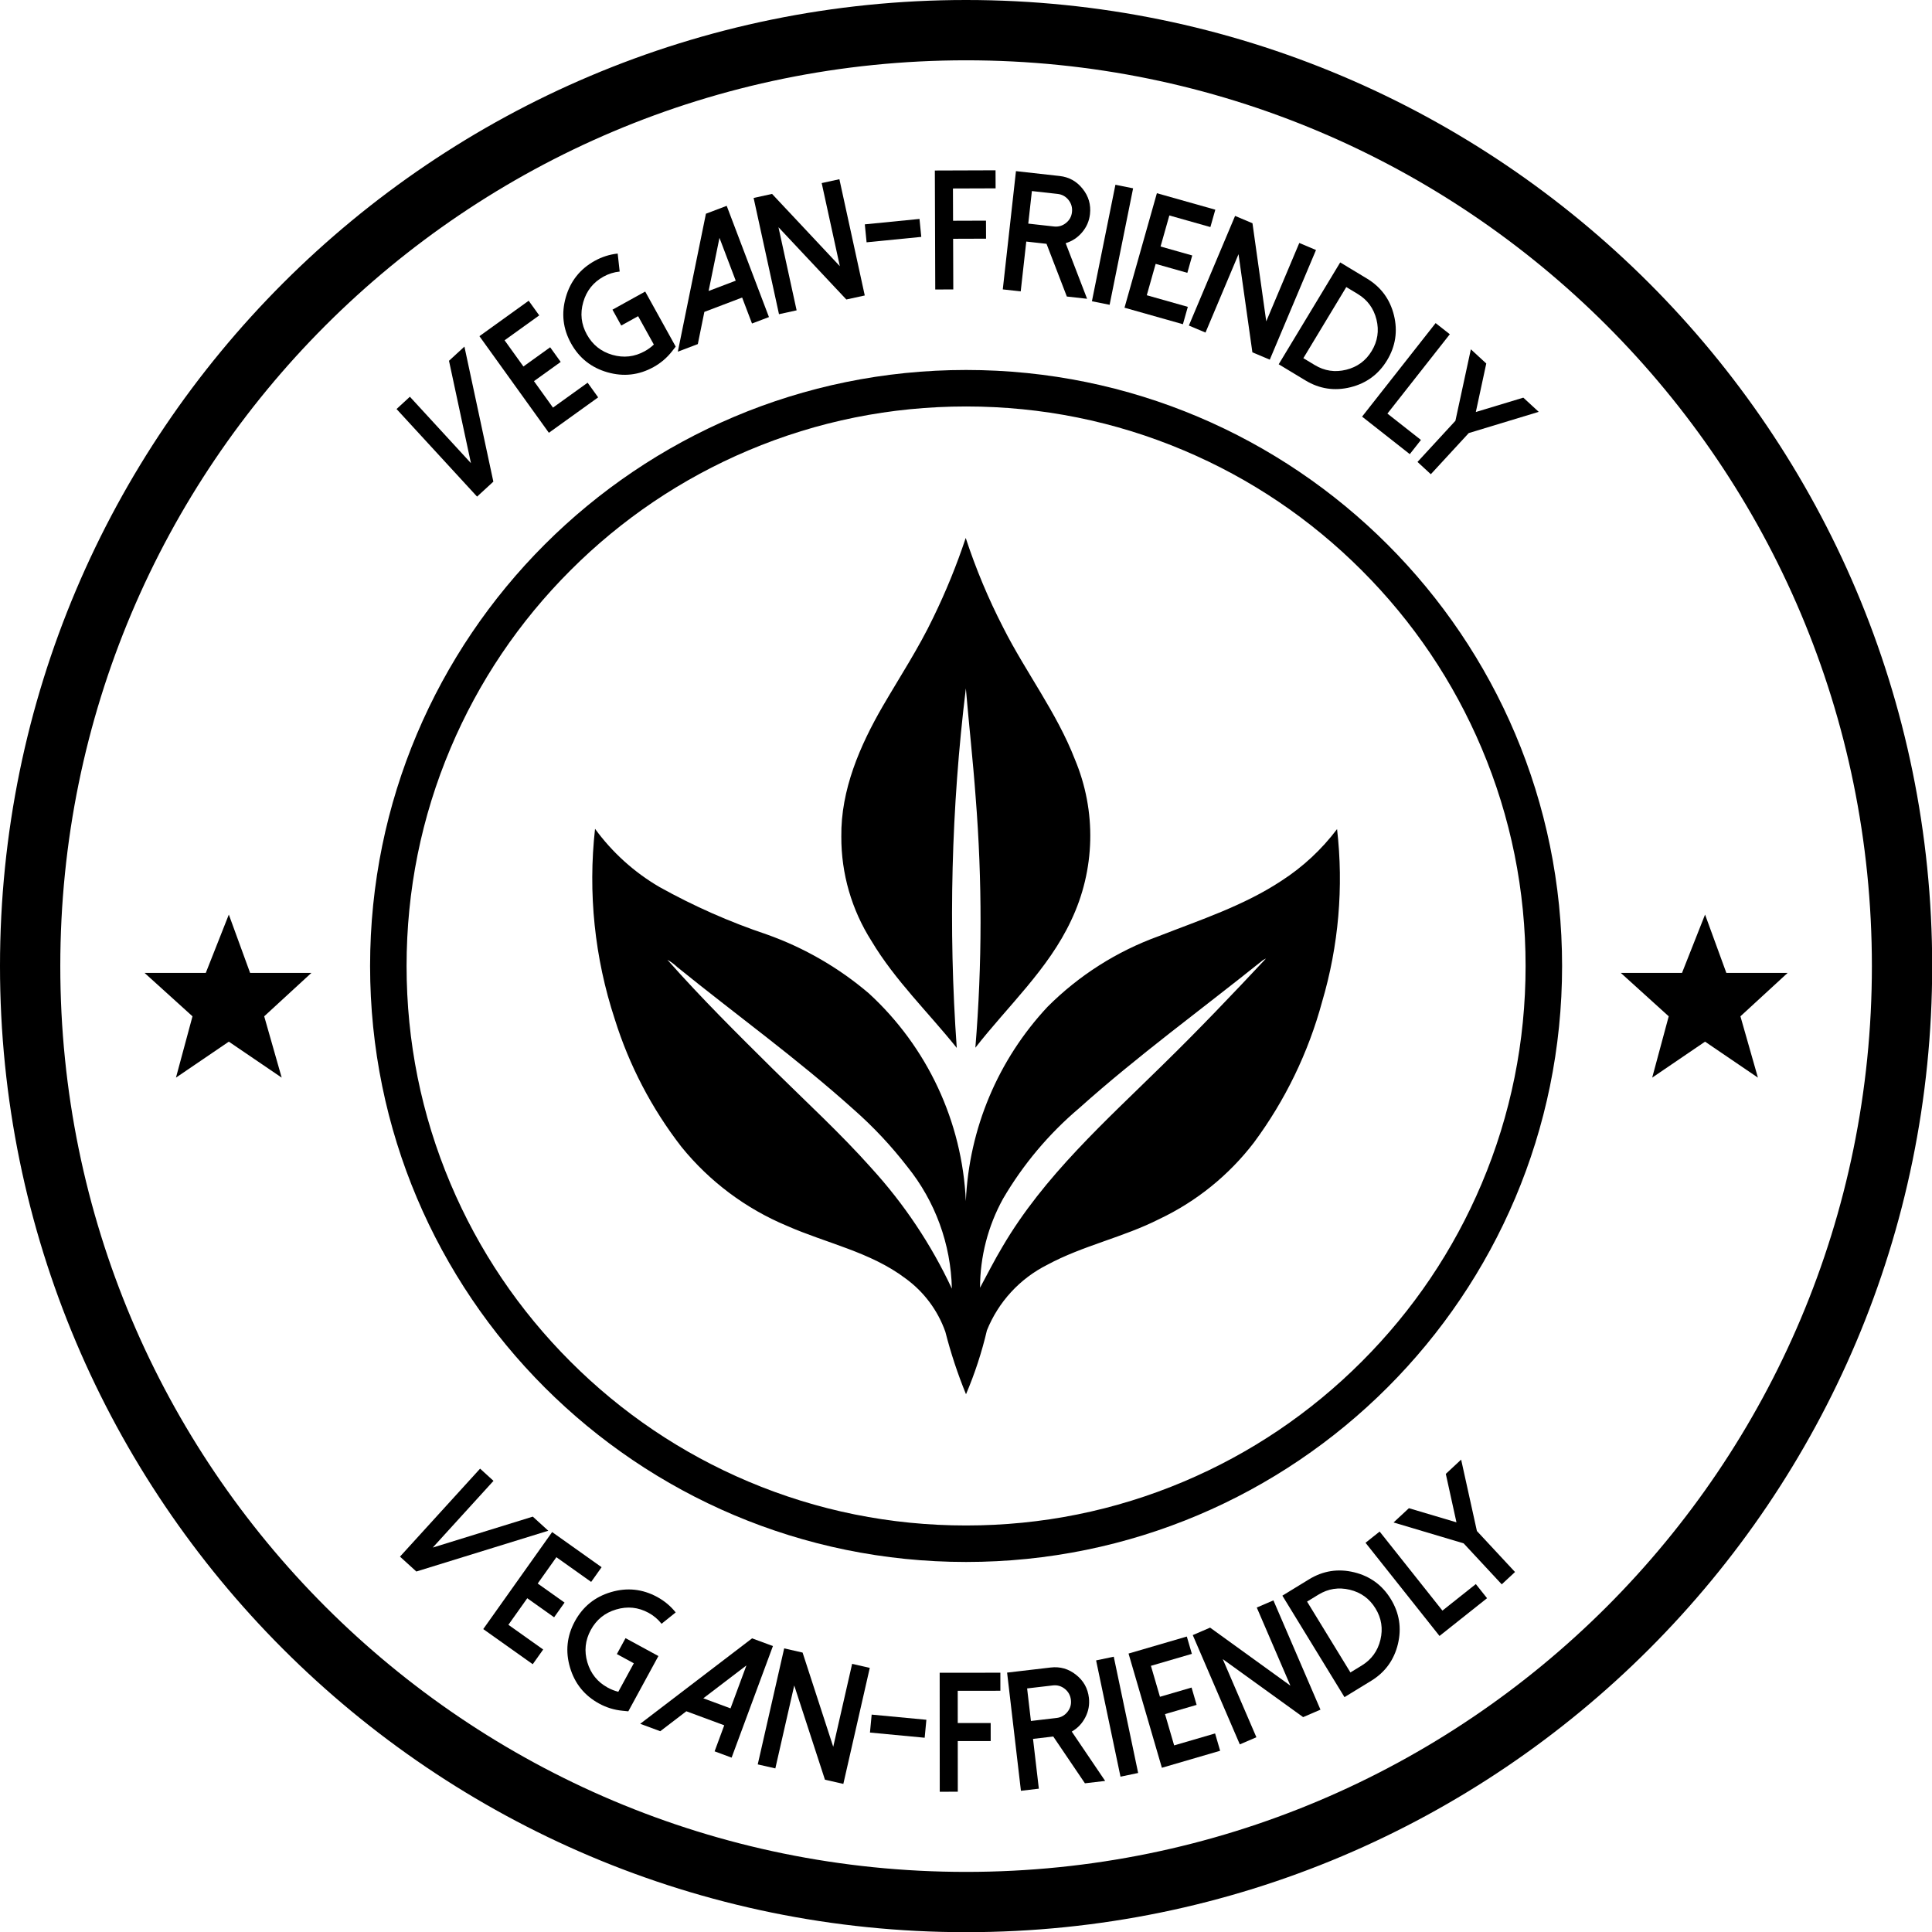 <?xml version="1.0" encoding="UTF-8" standalone="no"?>
<svg
   width="85"
   height="85"
   viewBox="0 0 85 85"
   fill="none"
   version="1.1"
   id="svg16292"
   sodipodi:docname="vegan-friendly.svg"
   inkscape:version="1.2.2 (b0a8486541, 2022-12-01)"
   xmlns:inkscape="http://www.inkscape.org/namespaces/inkscape"
   xmlns:sodipodi="http://sodipodi.sourceforge.net/DTD/sodipodi-0.dtd"
   xmlns="http://www.w3.org/2000/svg"
   xmlns:svg="http://www.w3.org/2000/svg">
  <sodipodi:namedview
     id="namedview19713"
     pagecolor="#ffffff"
     bordercolor="#000000"
     borderopacity="0.25"
     inkscape:showpageshadow="2"
     inkscape:pageopacity="0.0"
     inkscape:pagecheckerboard="0"
     inkscape:deskcolor="#d1d1d1"
     showgrid="false"
     inkscape:zoom="10.329412"
     inkscape:cx="35.626424"
     inkscape:cy="42.5"
     inkscape:window-width="1920"
     inkscape:window-height="1048"
     inkscape:window-x="0"
     inkscape:window-y="0"
     inkscape:window-maximized="1"
     inkscape:current-layer="svg16292" />
  <g
     clip-path="url(#clip0_405_2823)"
     id="g16285"
     transform="scale(0.528)"
     style="fill:#000000">
    <path
       d="m 41.121,123.393 -5.061,5.558 8.335,-2.577 1.291,1.175 -10.994,3.398 -1.363,-1.24 6.675,-7.331 z"
       fill="#19783d"
       id="path16221"
       style="fill:#000000" />
    <path
       d="m 50.129,130.588 -0.87,1.226 -2.898,-2.058 -1.556,2.192 2.237,1.588 -0.87,1.226 -2.237,-1.588 -1.572,2.214 2.898,2.058 -0.87,1.226 -4.124,-2.928 5.74,-8.084 z"
       fill="#19783d"
       id="path16223"
       style="fill:#000000" />
    <path
       d="m 47.496,138.943 c -0.396,-1.34 -0.26,-2.623 0.406,-3.849 0.667,-1.225 1.67,-2.035 3.011,-2.431 1.341,-0.396 2.624,-0.261 3.849,0.406 0.604,0.329 1.118,0.758 1.54,1.287 l -1.177,0.946 c -0.299,-0.379 -0.659,-0.683 -1.081,-0.912 -0.86,-0.468 -1.761,-0.562 -2.703,-0.28 -0.94,0.277 -1.644,0.846 -2.112,1.706 -0.468,0.86 -0.563,1.76 -0.286,2.7 0.278,0.94 0.846,1.644 1.706,2.112 0.28,0.152 0.571,0.265 0.872,0.34 l 1.292,-2.374 -1.412,-0.768 0.722,-1.326 2.739,1.49 -2.507,4.607 -0.494,-0.049 c -0.684,-0.067 -1.328,-0.265 -1.933,-0.594 -1.225,-0.667 -2.036,-1.67 -2.432,-3.011 z"
       fill="#19783d"
       id="path16225"
       style="fill:#000000" />
    <path
       d="m 64.404,137.158 -3.442,9.298 -1.417,-0.525 0.803,-2.17 -3.158,-1.169 -2.174,1.663 -1.67,-0.619 9.322,-7.12 z m -5.801,4.354 2.268,0.839 1.325,-3.58 z"
       fill="#19783d"
       id="path16227"
       style="fill:#000000" />
    <path
       d="m 72.475,138.978 -2.203,9.666 -1.533,-0.349 -2.559,-7.853 -1.575,6.911 -1.466,-0.334 2.203,-9.667 1.534,0.35 2.553,7.851 1.575,-6.911 z"
       fill="#19783d"
       id="path16229"
       style="fill:#000000" />
    <path
       d="m 72.632,142.87 4.559,0.431 -0.142,1.497 -4.559,-0.432 z"
       fill="#19783d"
       id="path16231"
       style="fill:#000000" />
    <path
       d="m 83.356,139.38 0.001,1.503 -3.554,0.003 0.002,2.688 2.744,-0.002 0.001,1.504 -2.744,0.001 0.003,4.22 -1.504,0.001 -0.006,-9.915 z"
       fill="#19783d"
       id="path16233"
       style="fill:#000000" />
    <path
       d="m 92.088,148.397 -1.686,0.197 -2.639,-3.898 -1.686,0.198 0.485,4.149 -1.493,0.175 -1.152,-9.847 3.633,-0.425 c 0.784,-0.092 1.487,0.109 2.108,0.604 0.625,0.49 0.983,1.129 1.075,1.918 0.068,0.578 -0.034,1.125 -0.303,1.64 -0.262,0.505 -0.637,0.898 -1.125,1.178 z m -4.046,-5.247 c 0.371,-0.043 0.675,-0.214 0.91,-0.511 0.231,-0.292 0.325,-0.624 0.281,-0.995 -0.044,-0.377 -0.212,-0.682 -0.505,-0.918 -0.297,-0.235 -0.632,-0.331 -1.003,-0.287 l -2.14,0.25 0.317,2.712 z"
       fill="#19783d"
       id="path16235"
       style="fill:#000000" />
    <path
       d="m 94.837,147.734 -1.471,0.309 -2.033,-9.689 1.471,-0.309 z"
       fill="#19783d"
       id="path16237"
       style="fill:#000000" />
    <path
       d="m 98.892,136.365 0.421,1.444 -3.412,0.996 0.753,2.58 2.634,-0.769 0.421,1.444 -2.634,0.768 0.761,2.607 3.412,-0.995 0.421,1.443 -4.855,1.417 -2.778,-9.517 z"
       fill="#19783d"
       id="path16239"
       style="fill:#000000" />
    <path
       d="m 106.108,133.352 3.921,9.106 -1.444,0.622 -6.698,-4.833 2.803,6.51 -1.381,0.595 -3.921,-9.107 1.445,-0.622 6.691,4.836 -2.803,-6.51 z"
       fill="#19783d"
       id="path16241"
       style="fill:#000000" />
    <path
       d="m 112.03,141.415 -5.176,-8.456 2.222,-1.36 c 1.167,-0.714 2.416,-0.91 3.75,-0.589 1.33,0.323 2.352,1.068 3.065,2.234 0.711,1.163 0.909,2.409 0.592,3.741 -0.321,1.333 -1.065,2.357 -2.231,3.071 z m 0.495,-2.057 0.946,-0.579 c 0.811,-0.497 1.329,-1.212 1.554,-2.145 0.223,-0.927 0.087,-1.797 -0.41,-2.608 -0.499,-0.816 -1.212,-1.335 -2.14,-1.559 -0.933,-0.224 -1.806,-0.088 -2.617,0.408 l -0.946,0.579 z"
       fill="#19783d"
       id="path16243"
       style="fill:#000000" />
    <path
       d="m 114.96,127.618 5.231,6.587 2.783,-2.211 0.935,1.177 -3.961,3.146 -6.165,-7.764 z"
       fill="#19783d"
       id="path16245"
       style="fill:#000000" />
    <path
       d="m 121.75,121.623 1.314,5.95 3.175,3.415 -1.106,1.028 -3.175,-3.415 -5.839,-1.741 1.278,-1.189 3.963,1.178 -0.888,-4.037 z"
       fill="#19783d"
       id="path16247"
       style="fill:#000000" />
    <path
       d="m 34.154,33.059 5.088,5.534 -1.829,-8.53 1.285,-1.182 2.411,11.252 -1.357,1.247 -6.71,-7.298 z"
       fill="#19783d"
       id="path16249"
       style="fill:#000000" />
    <path
       d="m 44.053,25.059 0.878,1.221 -2.886,2.075 1.569,2.183 2.228,-1.601 0.878,1.221 -2.228,1.601 1.585,2.205 2.886,-2.075 0.878,1.221 -4.106,2.952 -5.787,-8.05 z"
       fill="#19783d"
       id="path16251"
       style="fill:#000000" />
    <path
       d="m 50.611,31.02 c -1.344,-0.386 -2.353,-1.189 -3.029,-2.409 -0.676,-1.22 -0.821,-2.502 -0.435,-3.846 0.386,-1.343 1.189,-2.353 2.409,-3.029 0.602,-0.333 1.24,-0.536 1.913,-0.608 l 0.166,1.5 c -0.48,0.049 -0.93,0.19 -1.35,0.423 -0.857,0.474 -1.419,1.185 -1.687,2.13 -0.271,0.942 -0.169,1.841 0.306,2.697 0.474,0.857 1.182,1.42 2.124,1.691 0.942,0.27 1.841,0.168 2.698,-0.306 0.279,-0.154 0.53,-0.339 0.755,-0.553 l -1.309,-2.364 -1.406,0.779 -0.732,-1.321 2.728,-1.51 2.541,4.588 -0.306,0.391 c -0.424,0.541 -0.937,0.978 -1.539,1.312 -1.22,0.676 -2.502,0.821 -3.846,0.435 z"
       fill="#19783d"
       id="path16253"
       style="fill:#000000" />
    <path
       d="m 60.553,17.152 3.52,9.268 -1.412,0.536 -0.822,-2.163 -3.148,1.196 -0.545,2.682 -1.665,0.632 2.341,-11.495 z m -1.508,7.095 2.26,-0.859 -1.355,-3.569 z"
       fill="#19783d"
       id="path16255"
       style="fill:#000000" />
    <path
       d="m 69.943,14.934 2.114,9.686 -1.536,0.335 -5.654,-6.021 1.512,6.925 -1.469,0.321 -2.114,-9.686 1.537,-0.336 5.647,6.022 -1.512,-6.925 z"
       fill="#19783d"
       id="path16257"
       style="fill:#000000" />
    <path
       d="m 72.061,18.694 4.557,-0.451 0.148,1.496 -4.557,0.451 z"
       fill="#19783d"
       id="path16259"
       style="fill:#000000" />
    <path
       d="m 82.954,14.191 0.005,1.503 -3.554,0.012 0.009,2.688 2.744,-0.009 0.005,1.503 -2.744,0.009 0.014,4.22 -1.503,0.005 -0.034,-9.914 z"
       fill="#19783d"
       id="path16261"
       style="fill:#000000" />
    <path
       d="m 90.582,24.896 -1.687,-0.188 -1.693,-4.392 -1.687,-0.188 -0.463,4.152 -1.494,-0.166 1.098,-9.854 3.636,0.405 c 0.785,0.087 1.424,0.442 1.917,1.064 0.498,0.618 0.703,1.322 0.615,2.111 -0.064,0.578 -0.286,1.088 -0.665,1.529 -0.369,0.433 -0.823,0.731 -1.361,0.894 z m -2.759,-6.024 c 0.372,0.041 0.706,-0.056 1.002,-0.293 0.291,-0.233 0.457,-0.535 0.498,-0.906 0.042,-0.376 -0.053,-0.712 -0.285,-1.008 -0.237,-0.296 -0.541,-0.465 -0.913,-0.506 l -2.142,-0.239 -0.302,2.713 z"
       fill="#19783d"
       id="path16263"
       style="fill:#000000" />
    <path
       d="m 92.459,25.397 -1.474,-0.297 1.958,-9.705 1.474,0.297 z"
       fill="#19783d"
       id="path16265"
       style="fill:#000000" />
    <path
       d="m 101.266,17.473 -0.41,1.447 -3.42,-0.967 -0.732,2.587 2.64,0.747 -0.409,1.447 -2.64,-0.747 -0.739,2.614 3.42,0.967 -0.409,1.447 -4.867,-1.376 2.698,-9.54 z"
       fill="#19783d"
       id="path16267"
       style="fill:#000000" />
    <path
       d="m 109.656,20.833 -3.851,9.136 -1.449,-0.611 -1.155,-8.178 -2.752,6.531 -1.386,-0.584 3.851,-9.136 1.449,0.611 1.148,8.175 2.753,-6.531 z"
       fill="#19783d"
       id="path16269"
       style="fill:#000000" />
    <path
       d="m 106.548,30.353 5.125,-8.487 2.23,1.346 c 1.17,0.707 1.92,1.726 2.249,3.058 0.325,1.329 0.134,2.579 -0.573,3.75 -0.704,1.167 -1.72,1.915 -3.048,2.247 -1.331,0.329 -2.583,0.14 -3.753,-0.567 z m 2.055,-0.508 0.949,0.573 c 0.814,0.492 1.687,0.623 2.62,0.392 0.925,-0.229 1.634,-0.75 2.126,-1.565 0.494,-0.819 0.627,-1.691 0.398,-2.616 -0.23,-0.932 -0.752,-1.644 -1.567,-2.136 l -0.949,-0.573 z"
       fill="#19783d"
       id="path16271"
       style="fill:#000000" />
    <path
       d="m 120.806,27.851 -5.199,6.612 2.794,2.197 -0.93,1.182 -3.975,-3.126 6.128,-7.793 z"
       fill="#19783d"
       id="path16273"
       style="fill:#000000" />
    <path
       d="m 128.215,34.318 -5.831,1.768 -3.16,3.429 -1.11,-1.024 3.159,-3.429 1.287,-5.956 1.284,1.183 -0.87,4.042 3.957,-1.196 z"
       fill="#19783d"
       id="path16275"
       style="fill:#000000" />
    <path
       d="M 80.5,0 C 36.071,-1.32972e-4 0,36.071 0,80.5 0,124.93 36.071,161 80.5,161 124.929,161 161,124.93 161,80.5 161,36.071 124.929,0 80.5,0 Z m 0,5.025 c 41.714,0 75.476,33.762 75.476,75.476 0,41.715 -33.762,75.476 -75.476,75.476 -41.714,0 -75.476,-33.761 -75.476,-75.476 0,-41.714 33.763,-75.476 75.476,-75.476 z M 19.067,76.207 17.148,81.066 h -5.105 l 3.997,3.619 -1.378,5.109 4.405,-2.997 4.405,2.997 -1.457,-5.109 3.934,-3.619 h -5.109 z m 123.008,0 -1.92,4.859 h -5.104 l 3.996,3.619 -1.377,5.109 4.405,-2.997 4.404,2.997 -1.457,-5.109 3.935,-3.619 h -5.109 z"
       fill="#19783d"
       id="path16277"
       style="fill:#000000" />
    <path
       d="m 80.5,33.869 c 6.295,0 12.4,1.232 18.146,3.663 5.552,2.348 10.538,5.71 14.82,9.993 4.283,4.283 7.645,9.269 9.993,14.82 2.43,5.746 3.662,11.851 3.662,18.146 0,6.295 -1.232,12.4 -3.662,18.146 -2.348,5.551 -5.71,10.538 -9.993,14.82 -4.282,4.283 -9.268,7.645 -14.82,9.993 -5.746,2.43 -11.851,3.662 -18.146,3.662 -6.295,0 -12.4,-1.232 -18.146,-3.662 -5.551,-2.348 -10.537,-5.71 -14.82,-9.993 -4.283,-4.282 -7.645,-9.269 -9.993,-14.82 -2.43,-5.746 -3.663,-11.851 -3.663,-18.146 0,-6.295 1.232,-12.4 3.663,-18.146 2.348,-5.551 5.71,-10.537 9.993,-14.82 4.283,-4.283 9.269,-7.645 14.82,-9.993 5.746,-2.43 11.851,-3.663 18.146,-3.663 z m 0,-3.041 c -27.427,0 -49.662,22.234 -49.662,49.662 0,27.427 22.235,49.662 49.662,49.662 27.428,0 49.662,-22.235 49.662,-49.662 0,-27.428 -22.234,-49.662 -49.662,-49.662 z"
       fill="#19783d"
       id="path16279"
       style="fill:#000000" />
    <path
       d="m 79.722,87.317 c -0.711,-9.986 -0.457,-20.018 0.759,-29.955 0.257,3.023 0.596,6.04 0.816,9.068 v -2e-4 c 0.553,6.947 0.545,13.927 -0.024,20.872 2.717,-3.484 6.081,-6.54 7.978,-10.601 v 3e-4 c 0.996,-2.089 1.538,-4.365 1.593,-6.679 0.054,-2.313 -0.382,-4.612 -1.278,-6.745 -1.514,-3.902 -4.09,-7.255 -5.968,-10.973 h 2e-4 c -1.24,-2.406 -2.286,-4.907 -3.129,-7.479 -0.753,2.265 -1.655,4.478 -2.7,6.624 -1.222,2.557 -2.778,4.932 -4.202,7.376 -1.918,3.314 -3.514,6.994 -3.464,10.893 -0.011,3.078 0.861,6.094 2.513,8.69 1.958,3.281 4.733,5.943 7.105,8.909 z"
       fill="#19783d"
       id="path16281"
       style="fill:#000000" />
    <path
       d="m 111.412,69.083 c -1.279,1.698 -2.847,3.157 -4.634,4.309 -3.145,2.077 -6.753,3.254 -10.238,4.617 v 3e-4 c -3.474,1.256 -6.63,3.26 -9.242,5.872 -4.134,4.414 -6.553,10.161 -6.819,16.202 -0.299,-6.614 -3.207,-12.839 -8.085,-17.314 -2.512,-2.141 -5.394,-3.804 -8.503,-4.907 -3.099,-1.04 -6.095,-2.365 -8.95,-3.957 -2.1,-1.228 -3.925,-2.877 -5.359,-4.843 -0.597,5.345 -0.036,10.755 1.645,15.864 1.202,3.849 3.083,7.451 5.554,10.637 2.338,2.885 5.356,5.145 8.782,6.576 3.292,1.455 6.959,2.175 9.879,4.379 v 0 c 1.538,1.112 2.7,2.667 3.331,4.457 0.453,1.771 1.028,3.509 1.72,5.202 0.732,-1.72 1.315,-3.501 1.742,-5.321 0.954,-2.373 2.74,-4.316 5.026,-5.465 2.97,-1.606 6.331,-2.285 9.338,-3.814 3.095,-1.466 5.795,-3.648 7.879,-6.366 2.612,-3.523 4.541,-7.505 5.687,-11.738 1.378,-4.664 1.802,-9.557 1.247,-14.389 z M 72.59,97.308 c -2.564,-2.873 -5.403,-5.481 -8.142,-8.185 -3.013,-2.983 -6.029,-5.972 -8.839,-9.149 0.299,0.167 0.575,0.371 0.822,0.608 4.889,3.962 10.008,7.645 14.691,11.857 1.643,1.445 3.144,3.045 4.482,4.777 2.326,2.884 3.631,6.458 3.711,10.162 -1.719,-3.678 -3.987,-7.072 -6.726,-10.068 z m 24.364,-8.644 c -4.814,4.74 -9.966,9.32 -13.417,15.21 -0.67,1.117 -1.257,2.281 -1.875,3.427 h -2e-4 c 0.004,-2.592 0.662,-5.141 1.914,-7.411 1.67,-2.856 3.813,-5.407 6.338,-7.545 4.889,-4.38 10.21,-8.238 15.324,-12.345 0.063,-0.033 0.19,-0.099 0.253,-0.133 -2.793,2.981 -5.614,5.94 -8.537,8.796 z"
       fill="#19783d"
       id="path16283"
       style="fill:#000000" />
  </g>
  <defs
     id="defs16290">
    <clipPath
       id="clip0_405_2823">
      <rect
         width="161"
         height="161"
         fill="#ffffff"
         id="rect16287"
         x="0"
         y="0" />
    </clipPath>
  </defs>
</svg>
